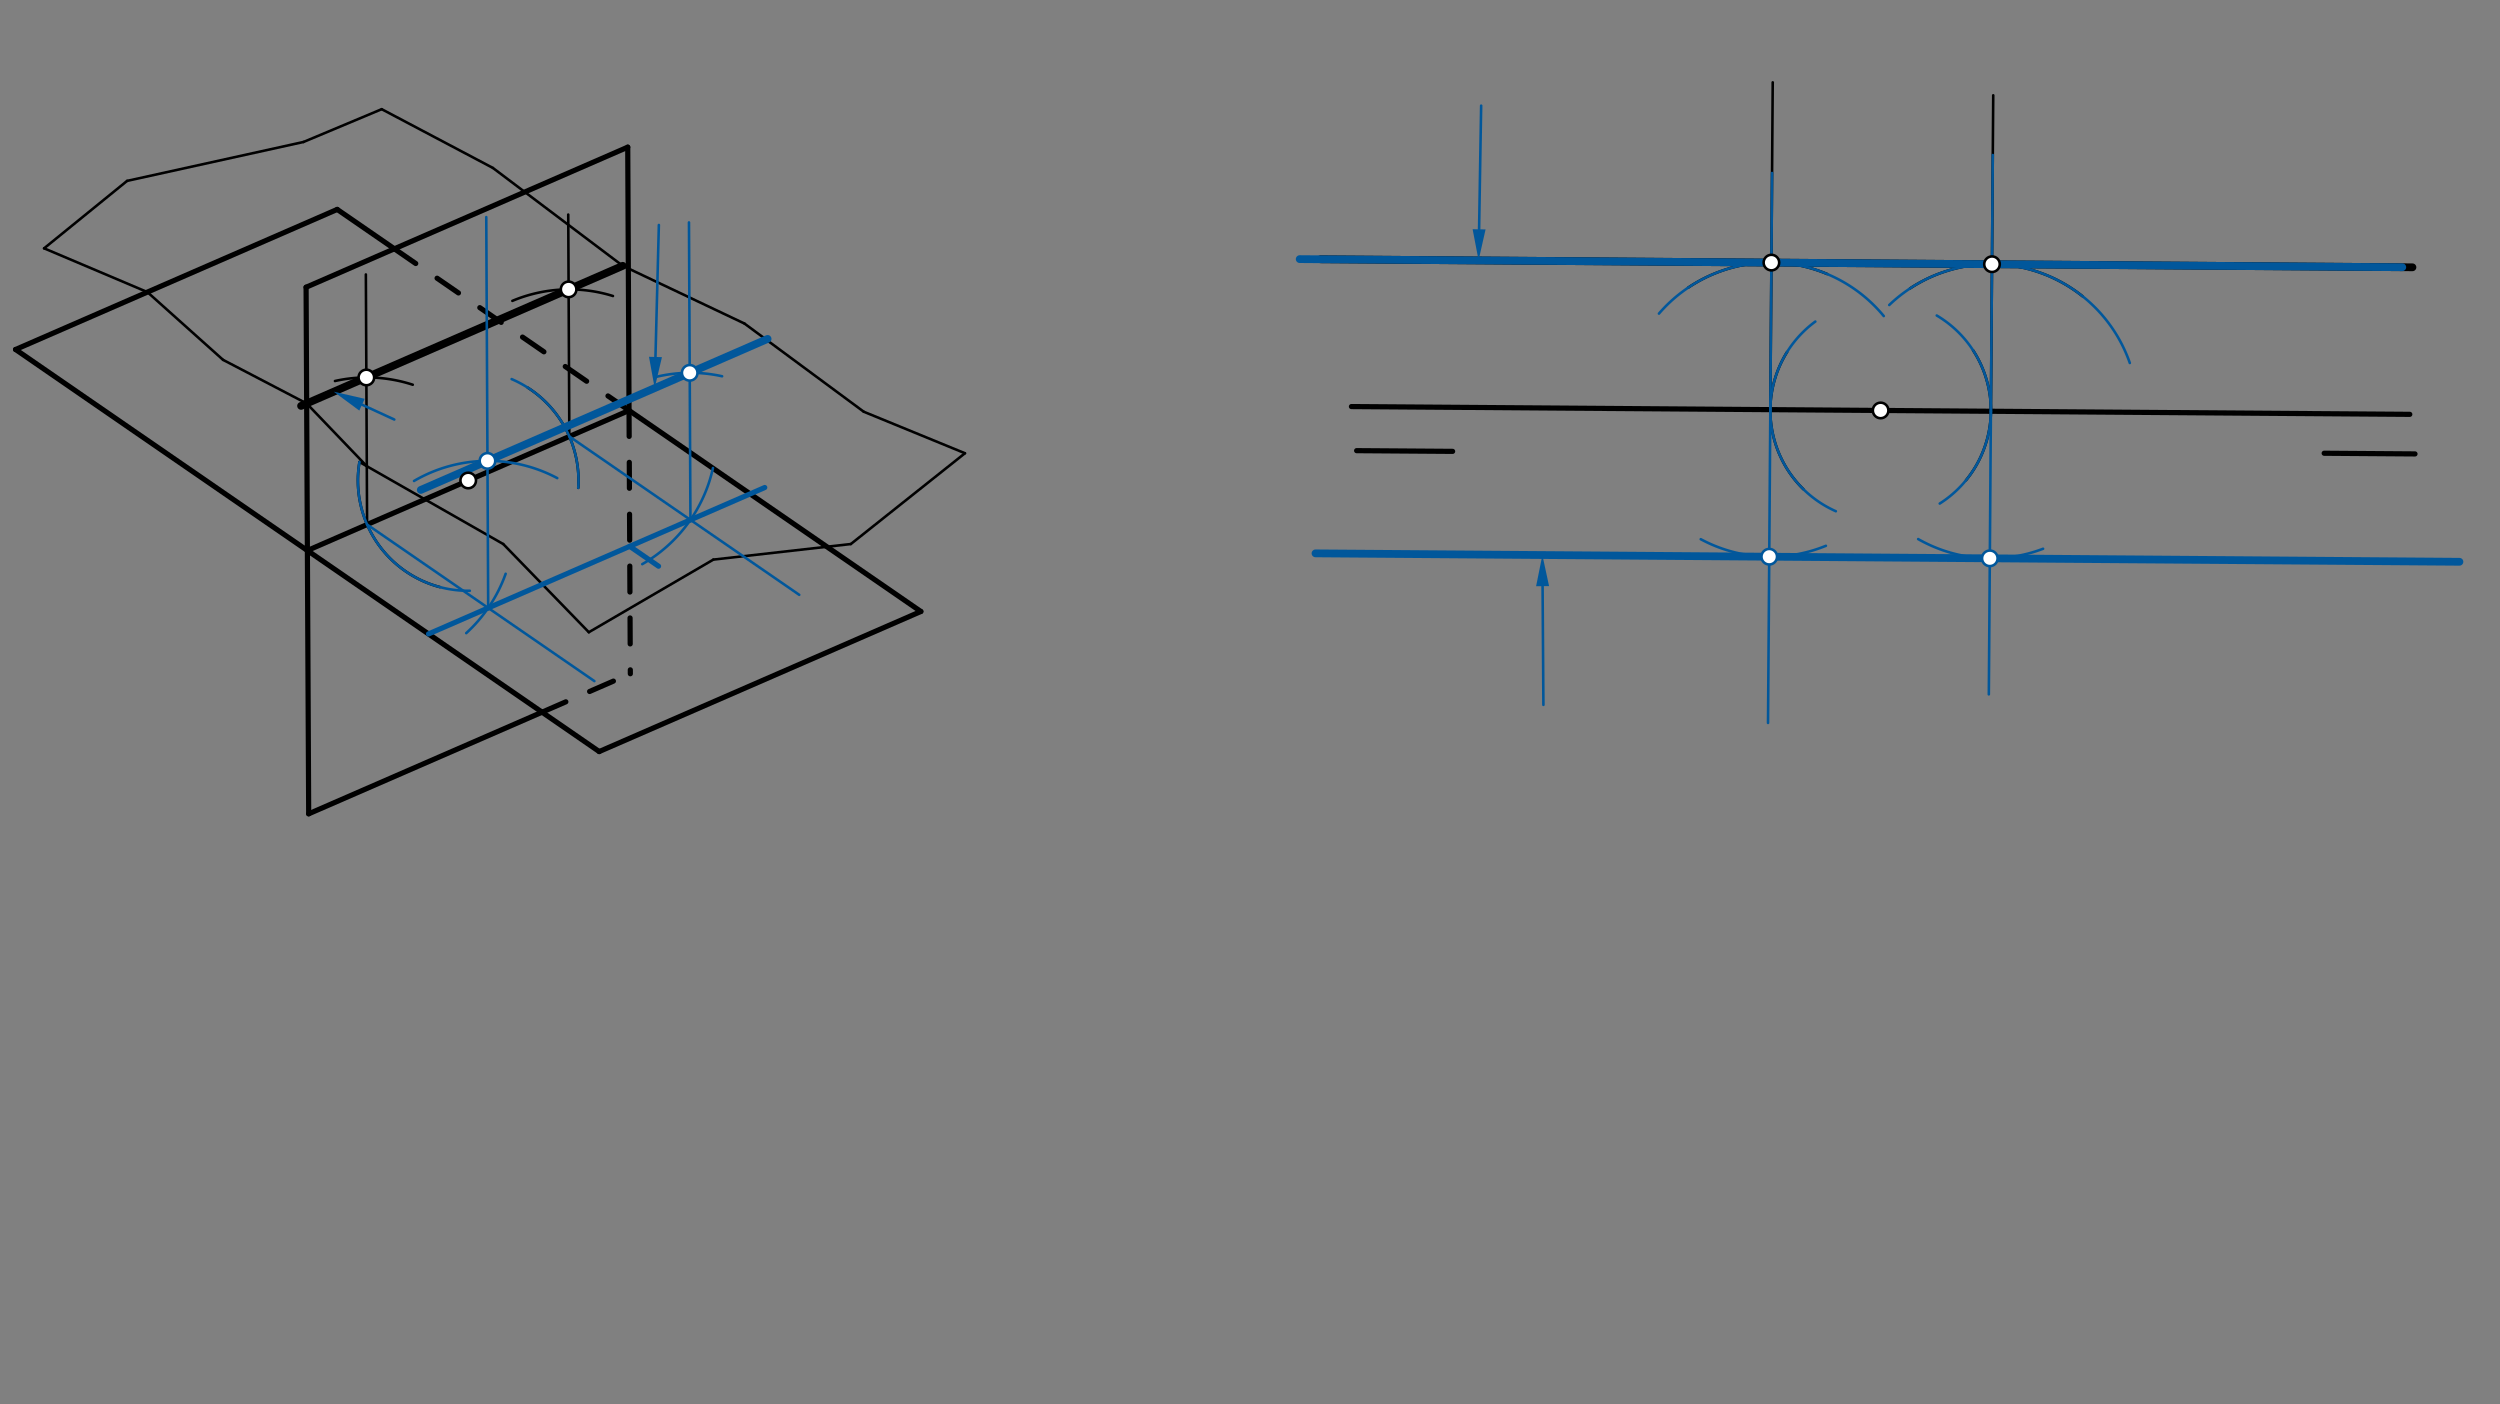 <svg xmlns="http://www.w3.org/2000/svg" class="svg--816" height="100%" preserveAspectRatio="xMidYMid meet" viewBox="0 0 963.78 541.417" width="100%"><rect x="0" y="0" width="963.78" height="541.417" fill="#808080" stroke="none"/><defs><marker id="marker-arrow" markerHeight="16" markerUnits="userSpaceOnUse" markerWidth="24" orient="auto-start-reverse" refX="24" refY="4" viewBox="0 0 24 8"><path d="M 0 0 L 24 4 L 0 8 z" stroke="inherit"></path></marker></defs><g class="aux-layer--949"></g><g class="main-layer--75a"><g class="element--733"><line stroke="#000000" stroke-dasharray="none" stroke-linecap="round" stroke-width="1" x1="119" x2="118" y1="313.734" y2="110.734"></line></g><g class="element--733"><line stroke="#000000" stroke-dasharray="none" stroke-linecap="round" stroke-width="1" x1="242" x2="118" y1="56.734" y2="110.734"></line></g><g class="element--733"><line stroke="#000000" stroke-dasharray="none" stroke-linecap="round" stroke-width="1" x1="6" x2="118.5" y1="134.734" y2="212.234"></line></g><g class="element--733"><line stroke="#000000" stroke-dasharray="none" stroke-linecap="round" stroke-width="2" x1="6" x2="130" y1="134.734" y2="80.734"></line></g><g class="element--733"><line stroke="#000000" stroke-dasharray="none" stroke-linecap="round" stroke-width="2" x1="130" x2="152.034" y1="80.734" y2="95.913"></line></g><g class="element--733"><line stroke="#000000" stroke-dasharray="none" stroke-linecap="round" stroke-width="2" x1="6" x2="231" y1="134.734" y2="289.734"></line></g><g class="element--733"><line stroke="#000000" stroke-dasharray="none" stroke-linecap="round" stroke-width="2" x1="231" x2="355" y1="289.734" y2="235.734"></line></g><g class="element--733"><line stroke="#000000" stroke-dasharray="none" stroke-linecap="round" stroke-width="2" x1="242.5" x2="355" y1="158.234" y2="235.734"></line></g><g class="element--733"><line stroke="#000000" stroke-dasharray="none" stroke-linecap="round" stroke-width="2" x1="118.5" x2="242.5" y1="212.234" y2="158.234"></line></g><g class="element--733"><line stroke="#000000" stroke-dasharray="none" stroke-linecap="round" stroke-width="2" x1="118.5" x2="118" y1="212.234" y2="110.734"></line></g><g class="element--733"><line stroke="#000000" stroke-dasharray="none" stroke-linecap="round" stroke-width="2" x1="118" x2="242" y1="110.734" y2="56.734"></line></g><g class="element--733"><line stroke="#000000" stroke-dasharray="none" stroke-linecap="round" stroke-width="2" x1="242" x2="242.5" y1="56.734" y2="158.234"></line></g><g class="element--733"><line stroke="#000000" stroke-dasharray="none" stroke-linecap="round" stroke-width="2" x1="118.5" x2="119" y1="212.234" y2="313.734"></line></g><g class="element--733"><line stroke="#000000" stroke-dasharray="none" stroke-linecap="round" stroke-width="2" x1="119" x2="208.966" y1="313.734" y2="274.556"></line></g><g class="element--733"><line stroke="#000000" stroke-dasharray="10" stroke-linecap="round" stroke-width="2" x1="208.966" x2="243" y1="274.556" y2="259.734"></line></g><g class="element--733"><line stroke="#000000" stroke-dasharray="10" stroke-linecap="round" stroke-width="2" x1="242.5" x2="243" y1="158.234" y2="259.734"></line></g><g class="element--733"><line stroke="#000000" stroke-dasharray="10" stroke-linecap="round" stroke-width="2" x1="152.034" x2="242.5" y1="95.913" y2="158.234"></line></g><g class="element--733"><line stroke="#000000" stroke-dasharray="none" stroke-linecap="round" stroke-width="2" x1="521" x2="929" y1="156.734" y2="159.734"></line></g><g class="element--733"><line stroke="#000000" stroke-dasharray="none" stroke-linecap="round" stroke-width="2" x1="523" x2="559.998" y1="173.734" y2="174.006"></line></g><g class="element--733"><line stroke="#000000" stroke-dasharray="none" stroke-linecap="round" stroke-width="2" x1="896" x2="931.005" y1="174.734" y2="174.992"></line></g><g class="element--733"><path d="M 203.466 149.45 A 42.52 42.52 0 0 1 222.926 188.063" fill="none" stroke="#000000" stroke-dasharray="none" stroke-linecap="round" stroke-width="1"></path></g><g class="element--733"><line stroke="#000000" stroke-dasharray="none" stroke-linecap="round" stroke-width="1" x1="219.484" x2="219.062" y1="168.258" y2="82.719"></line></g><g class="element--733"><path d="M 197.527 115.989 A 56.693 56.693 0 0 1 236.298 114.116" fill="none" stroke="#000000" stroke-dasharray="none" stroke-linecap="round" stroke-width="1"></path></g><g class="element--733"><path d="M 138.58 178.116 A 42.52 42.52 0 0 0 169.596 226.332" fill="none" stroke="#000000" stroke-dasharray="none" stroke-linecap="round" stroke-width="1"></path></g><g class="element--733"><line stroke="#000000" stroke-dasharray="none" stroke-linecap="round" stroke-width="1" x1="141.516" x2="141.042" y1="202.211" y2="105.808"></line></g><g class="element--733"><path d="M 129.139 146.886 A 56.693 56.693 0 0 1 159.115 148.319" fill="none" stroke="#000000" stroke-dasharray="none" stroke-linecap="round" stroke-width="1"></path></g><g class="element--733"><line stroke="#000000" stroke-dasharray="none" stroke-linecap="round" stroke-width="3" x1="141.237" x2="219.204" y1="145.519" y2="111.565"></line></g><g class="element--733"><line stroke="#000000" stroke-dasharray="none" stroke-linecap="round" stroke-width="3" x1="141.237" x2="116.07" y1="145.519" y2="156.479"></line></g><g class="element--733"><line stroke="#000000" stroke-dasharray="none" stroke-linecap="round" stroke-width="3" x1="219.204" x2="240.07" y1="111.565" y2="102.479"></line></g><g class="element--733"><line stroke="#000000" stroke-dasharray="none" stroke-linecap="round" stroke-width="1" x1="118.221" x2="86" y1="155.542" y2="138.734"></line></g><g class="element--733"><line stroke="#000000" stroke-dasharray="none" stroke-linecap="round" stroke-width="1" x1="86" x2="56.575" y1="138.734" y2="112.39"></line></g><g class="element--733"><line stroke="#000000" stroke-dasharray="none" stroke-linecap="round" stroke-width="1" x1="56.815" x2="17" y1="112.605" y2="95.734"></line></g><g class="element--733"><line stroke="#000000" stroke-dasharray="none" stroke-linecap="round" stroke-width="1" x1="17" x2="49" y1="95.734" y2="69.734"></line></g><g class="element--733"><line stroke="#000000" stroke-dasharray="none" stroke-linecap="round" stroke-width="1" x1="49" x2="117" y1="69.734" y2="54.734"></line></g><g class="element--733"><line stroke="#000000" stroke-dasharray="none" stroke-linecap="round" stroke-width="1" x1="117" x2="147.15" y1="54.734" y2="42.091"></line></g><g class="element--733"><line stroke="#000000" stroke-dasharray="none" stroke-linecap="round" stroke-width="1" x1="147.15" x2="190" y1="42.091" y2="64.734"></line></g><g class="element--733"><line stroke="#000000" stroke-dasharray="none" stroke-linecap="round" stroke-width="1" x1="190" x2="240.07" y1="64.734" y2="102.479"></line></g><g class="element--733"><line stroke="#000000" stroke-dasharray="none" stroke-linecap="round" stroke-width="1" x1="240.07" x2="287" y1="102.479" y2="124.734"></line></g><g class="element--733"><line stroke="#000000" stroke-dasharray="none" stroke-linecap="round" stroke-width="1" x1="287" x2="333" y1="124.734" y2="158.734"></line></g><g class="element--733"><line stroke="#000000" stroke-dasharray="none" stroke-linecap="round" stroke-width="1" x1="333" x2="372" y1="158.734" y2="174.734"></line></g><g class="element--733"><line stroke="#000000" stroke-dasharray="none" stroke-linecap="round" stroke-width="1" x1="372" x2="328" y1="174.734" y2="209.734"></line></g><g class="element--733"><line stroke="#000000" stroke-dasharray="none" stroke-linecap="round" stroke-width="1" x1="328" x2="275" y1="209.734" y2="215.734"></line></g><g class="element--733"><line stroke="#000000" stroke-dasharray="none" stroke-linecap="round" stroke-width="1" x1="275" x2="227" y1="215.734" y2="243.734"></line></g><g class="element--733"><line stroke="#000000" stroke-dasharray="none" stroke-linecap="round" stroke-width="1" x1="227" x2="194" y1="243.734" y2="209.734"></line></g><g class="element--733"><line stroke="#000000" stroke-dasharray="none" stroke-linecap="round" stroke-width="1" x1="194" x2="138.58" y1="209.734" y2="178.116"></line></g><g class="element--733"><line stroke="#000000" stroke-dasharray="none" stroke-linecap="round" stroke-width="1" x1="141.406" x2="118.221" y1="179.728" y2="155.542"></line></g><g class="element--733"><path d="M 197.249 146.153 A 42.52 42.52 0 0 1 222.926 188.063" fill="none" stroke="#01579B" stroke-dasharray="none" stroke-linecap="round" stroke-width="1"></path></g><g class="element--733"><line stroke="#01579B" stroke-dasharray="none" stroke-linecap="round" stroke-width="1" x1="219.484" x2="308.112" y1="168.258" y2="229.313"></line></g><g class="element--733"><path d="M 274.855 180.428 A 56.693 56.693 0 0 1 247.606 217.484" fill="none" stroke="#01579B" stroke-dasharray="none" stroke-linecap="round" stroke-width="1"></path></g><g class="element--733"><line stroke="#01579B" stroke-dasharray="none" stroke-linecap="round" stroke-width="1" x1="266.171" x2="265.606" y1="200.42" y2="85.751"></line></g><g class="element--733"><path d="M 253.226 145.225 A 56.693 56.693 0 0 1 278.37 145.055" fill="none" stroke="#01579B" stroke-dasharray="none" stroke-linecap="round" stroke-width="1"></path></g><g class="element--733"><path d="M 138.58 178.116 A 42.52 42.52 0 0 0 181.116 227.75" fill="none" stroke="#01579B" stroke-dasharray="none" stroke-linecap="round" stroke-width="1"></path></g><g class="element--733"><line stroke="#01579B" stroke-dasharray="none" stroke-linecap="round" stroke-width="1" x1="141.516" x2="229.135" y1="202.211" y2="262.57"></line></g><g class="element--733"><path d="M 194.934 221.201 A 56.693 56.693 0 0 1 179.746 244.075" fill="none" stroke="#01579B" stroke-dasharray="none" stroke-linecap="round" stroke-width="1"></path></g><g class="element--733"><line stroke="#01579B" stroke-dasharray="none" stroke-linecap="round" stroke-width="1" x1="188.204" x2="187.461" y1="234.373" y2="83.698"></line></g><g class="element--733"><path d="M 159.617 185.415 A 56.693 56.693 0 0 1 214.818 184.316" fill="none" stroke="#01579B" stroke-dasharray="none" stroke-linecap="round" stroke-width="1"></path></g><g class="element--733"><line stroke="#01579B" stroke-dasharray="none" stroke-linecap="round" stroke-width="3" x1="187.924" x2="265.891" y1="177.681" y2="143.728"></line></g><g class="element--733"><line stroke="#01579B" stroke-dasharray="none" stroke-linecap="round" stroke-width="3" x1="187.924" x2="162.221" y1="177.681" y2="188.874"></line></g><g class="element--733"><line stroke="#01579B" stroke-dasharray="none" stroke-linecap="round" stroke-width="3" x1="265.891" x2="295.916" y1="143.728" y2="130.652"></line></g><g class="element--733"><line stroke="#01579B" stroke-dasharray="none" stroke-linecap="round" stroke-width="1" x1="252.69" x2="254" y1="137.615" y2="86.734"></line><path d="M252.382,149.611 l12,2.5 l0,-5 z" fill="#01579B" stroke="#01579B" stroke-width="0" transform="rotate(271.474, 252.382, 149.611)"></path></g><g class="element--733"><line stroke="#01579B" stroke-dasharray="none" stroke-linecap="round" stroke-width="2" x1="188.204" x2="266.171" y1="234.373" y2="200.42"></line></g><g class="element--733"><line stroke="#01579B" stroke-dasharray="none" stroke-linecap="round" stroke-width="2" x1="188.204" x2="165.211" y1="234.373" y2="244.386"></line></g><g class="element--733"><line stroke="#01579B" stroke-dasharray="none" stroke-linecap="round" stroke-width="2" x1="242.758" x2="253.872" y1="210.616" y2="218.272"></line></g><g class="element--733"><line stroke="#01579B" stroke-dasharray="none" stroke-linecap="round" stroke-width="2" x1="266.171" x2="294.814" y1="200.42" y2="187.946"></line></g><g class="element--733"><line stroke="#01579B" stroke-dasharray="none" stroke-linecap="round" stroke-width="1" x1="139.556" x2="152" y1="156.012" y2="161.734"></line><path d="M128.654,150.999 l12,2.5 l0,-5 z" fill="#01579B" stroke="#01579B" stroke-width="0" transform="rotate(24.695, 128.654, 150.999)"></path></g><g class="element--733"><path d="M 760.65 135.062 A 42.52 42.52 0 0 1 757.926 185.138" fill="none" stroke="#000000" stroke-dasharray="none" stroke-linecap="round" stroke-width="1"></path></g><g class="element--733"><line stroke="#000000" stroke-dasharray="none" stroke-linecap="round" stroke-width="1" x1="767.519" x2="768.414" y1="158.547" y2="36.745"></line></g><g class="element--733"><path d="M 736.351 111.19 A 56.693 56.693 0 0 1 802.807 114.176" fill="none" stroke="#000000" stroke-dasharray="none" stroke-linecap="round" stroke-width="1"></path></g><g class="element--733"><path d="M 688.943 135.699 A 42.52 42.52 0 0 0 695.222 188.585" fill="none" stroke="#000000" stroke-dasharray="none" stroke-linecap="round" stroke-width="1"></path></g><g class="element--733"><line stroke="#000000" stroke-dasharray="none" stroke-linecap="round" stroke-width="1" x1="682.481" x2="683.409" y1="157.922" y2="31.752"></line></g><g class="element--733"><path d="M 650.793 110.912 A 56.693 56.693 0 0 1 704.394 105.635" fill="none" stroke="#000000" stroke-dasharray="none" stroke-linecap="round" stroke-width="1"></path></g><g class="element--733"><line stroke="#000000" stroke-dasharray="none" stroke-linecap="round" stroke-width="3" x1="682.898" x2="767.935" y1="101.23" y2="101.856"></line></g><g class="element--733"><line stroke="#000000" stroke-dasharray="none" stroke-linecap="round" stroke-width="3" x1="682.898" x2="509.072" y1="101.23" y2="99.952"></line></g><g class="element--733"><line stroke="#000000" stroke-dasharray="none" stroke-linecap="round" stroke-width="3" x1="767.934" x2="930.027" y1="101.856" y2="103.047"></line></g><g class="element--733"><path d="M 746.648 121.638 A 42.52 42.52 0 0 1 747.8 194.124" fill="none" stroke="#01579B" stroke-dasharray="none" stroke-linecap="round" stroke-width="1"></path></g><g class="element--733"><line stroke="#01579B" stroke-dasharray="none" stroke-linecap="round" stroke-width="1" x1="767.519" x2="766.716" y1="158.547" y2="267.681"></line></g><g class="element--733"><path d="M 739.483 207.825 A 56.693 56.693 0 0 0 787.623 211.558" fill="none" stroke="#01579B" stroke-dasharray="none" stroke-linecap="round" stroke-width="1"></path></g><g class="element--733"><line stroke="#01579B" stroke-dasharray="none" stroke-linecap="round" stroke-width="1" x1="767.519" x2="768.245" y1="158.549" y2="59.766"></line></g><g class="element--733"><path d="M 728.33 117.58 A 56.693 56.693 0 0 1 821.067 139.93" fill="none" stroke="#01579B" stroke-dasharray="none" stroke-linecap="round" stroke-width="1"></path></g><g class="element--733"><path d="M 699.825 123.969 A 42.52 42.52 0 0 0 707.731 197.089" fill="none" stroke="#01579B" stroke-dasharray="none" stroke-linecap="round" stroke-width="1"></path></g><g class="element--733"><line stroke="#01579B" stroke-dasharray="none" stroke-linecap="round" stroke-width="1" x1="682.481" x2="681.593" y1="157.922" y2="278.695"></line></g><g class="element--733"><path d="M 655.664 207.872 A 56.693 56.693 0 0 0 703.896 210.416" fill="none" stroke="#01579B" stroke-dasharray="none" stroke-linecap="round" stroke-width="1"></path></g><g class="element--733"><line stroke="#01579B" stroke-dasharray="none" stroke-linecap="round" stroke-width="1" x1="682.481" x2="683.152" y1="157.923" y2="66.691"></line></g><g class="element--733"><path d="M 639.549 120.896 A 56.693 56.693 0 0 1 726.206 121.835" fill="none" stroke="#01579B" stroke-dasharray="none" stroke-linecap="round" stroke-width="1"></path></g><g class="element--733"><line stroke="#01579B" stroke-dasharray="none" stroke-linecap="round" stroke-width="3" x1="682.065" x2="767.102" y1="214.615" y2="215.241"></line></g><g class="element--733"><line stroke="#01579B" stroke-dasharray="none" stroke-linecap="round" stroke-width="3" x1="682.065" x2="507.143" y1="214.615" y2="213.327"></line></g><g class="element--733"><line stroke="#01579B" stroke-dasharray="none" stroke-linecap="round" stroke-width="3" x1="767.102" x2="948.141" y1="215.241" y2="216.574"></line></g><g class="element--733"><line stroke="#01579B" stroke-dasharray="none" stroke-linecap="round" stroke-width="3" x1="682.898" x2="767.935" y1="101.23" y2="101.856"></line></g><g class="element--733"><line stroke="#01579B" stroke-dasharray="none" stroke-linecap="round" stroke-width="3" x1="682.898" x2="501.05" y1="101.23" y2="99.891"></line></g><g class="element--733"><line stroke="#01579B" stroke-dasharray="none" stroke-linecap="round" stroke-width="3" x1="767.63" x2="926.108" y1="101.854" y2="103.021"></line></g><g class="element--733"><line stroke="#01579B" stroke-dasharray="none" stroke-linecap="round" stroke-width="1" x1="570.209" x2="571" y1="88.401" y2="40.734"></line><path d="M570.01,100.399 l12,2.5 l0,-5 z" fill="#01579B" stroke="#01579B" stroke-width="0" transform="rotate(270.951, 570.01, 100.399)"></path></g><g class="element--733"><line stroke="#01579B" stroke-dasharray="none" stroke-linecap="round" stroke-width="1" x1="594.686" x2="595" y1="225.971" y2="271.734"></line><path d="M594.604,213.971 l12,2.5 l0,-5 z" fill="#01579B" stroke="#01579B" stroke-width="0" transform="rotate(89.607, 594.604, 213.971)"></path></g><g class="element--733"><circle cx="180.5" cy="185.234" r="3" stroke="#000000" stroke-width="1" fill="#ffffff"></circle>}</g><g class="element--733"><circle cx="725" cy="158.234" r="3" stroke="#000000" stroke-width="1" fill="#ffffff"></circle>}</g><g class="element--733"><circle cx="219.204" cy="111.565" r="3" stroke="#000000" stroke-width="1" fill="#ffffff"></circle>}</g><g class="element--733"><circle cx="141.237" cy="145.519" r="3" stroke="#000000" stroke-width="1" fill="#ffffff"></circle>}</g><g class="element--733"><circle cx="265.891" cy="143.728" r="3" stroke="#01579B" stroke-width="1" fill="#ffffff"></circle>}</g><g class="element--733"><circle cx="187.924" cy="177.681" r="3" stroke="#01579B" stroke-width="1" fill="#ffffff"></circle>}</g><g class="element--733"><circle cx="767.935" cy="101.856" r="3" stroke="#000000" stroke-width="1" fill="#ffffff"></circle>}</g><g class="element--733"><circle cx="682.898" cy="101.23" r="3" stroke="#000000" stroke-width="1" fill="#ffffff"></circle>}</g><g class="element--733"><circle cx="767.102" cy="215.241" r="3" stroke="#01579B" stroke-width="1" fill="#ffffff"></circle>}</g><g class="element--733"><circle cx="682.065" cy="214.615" r="3" stroke="#01579B" stroke-width="1" fill="#ffffff"></circle>}</g></g><g class="snaps-layer--ac6"></g><g class="temp-layer--52d"></g></svg>
